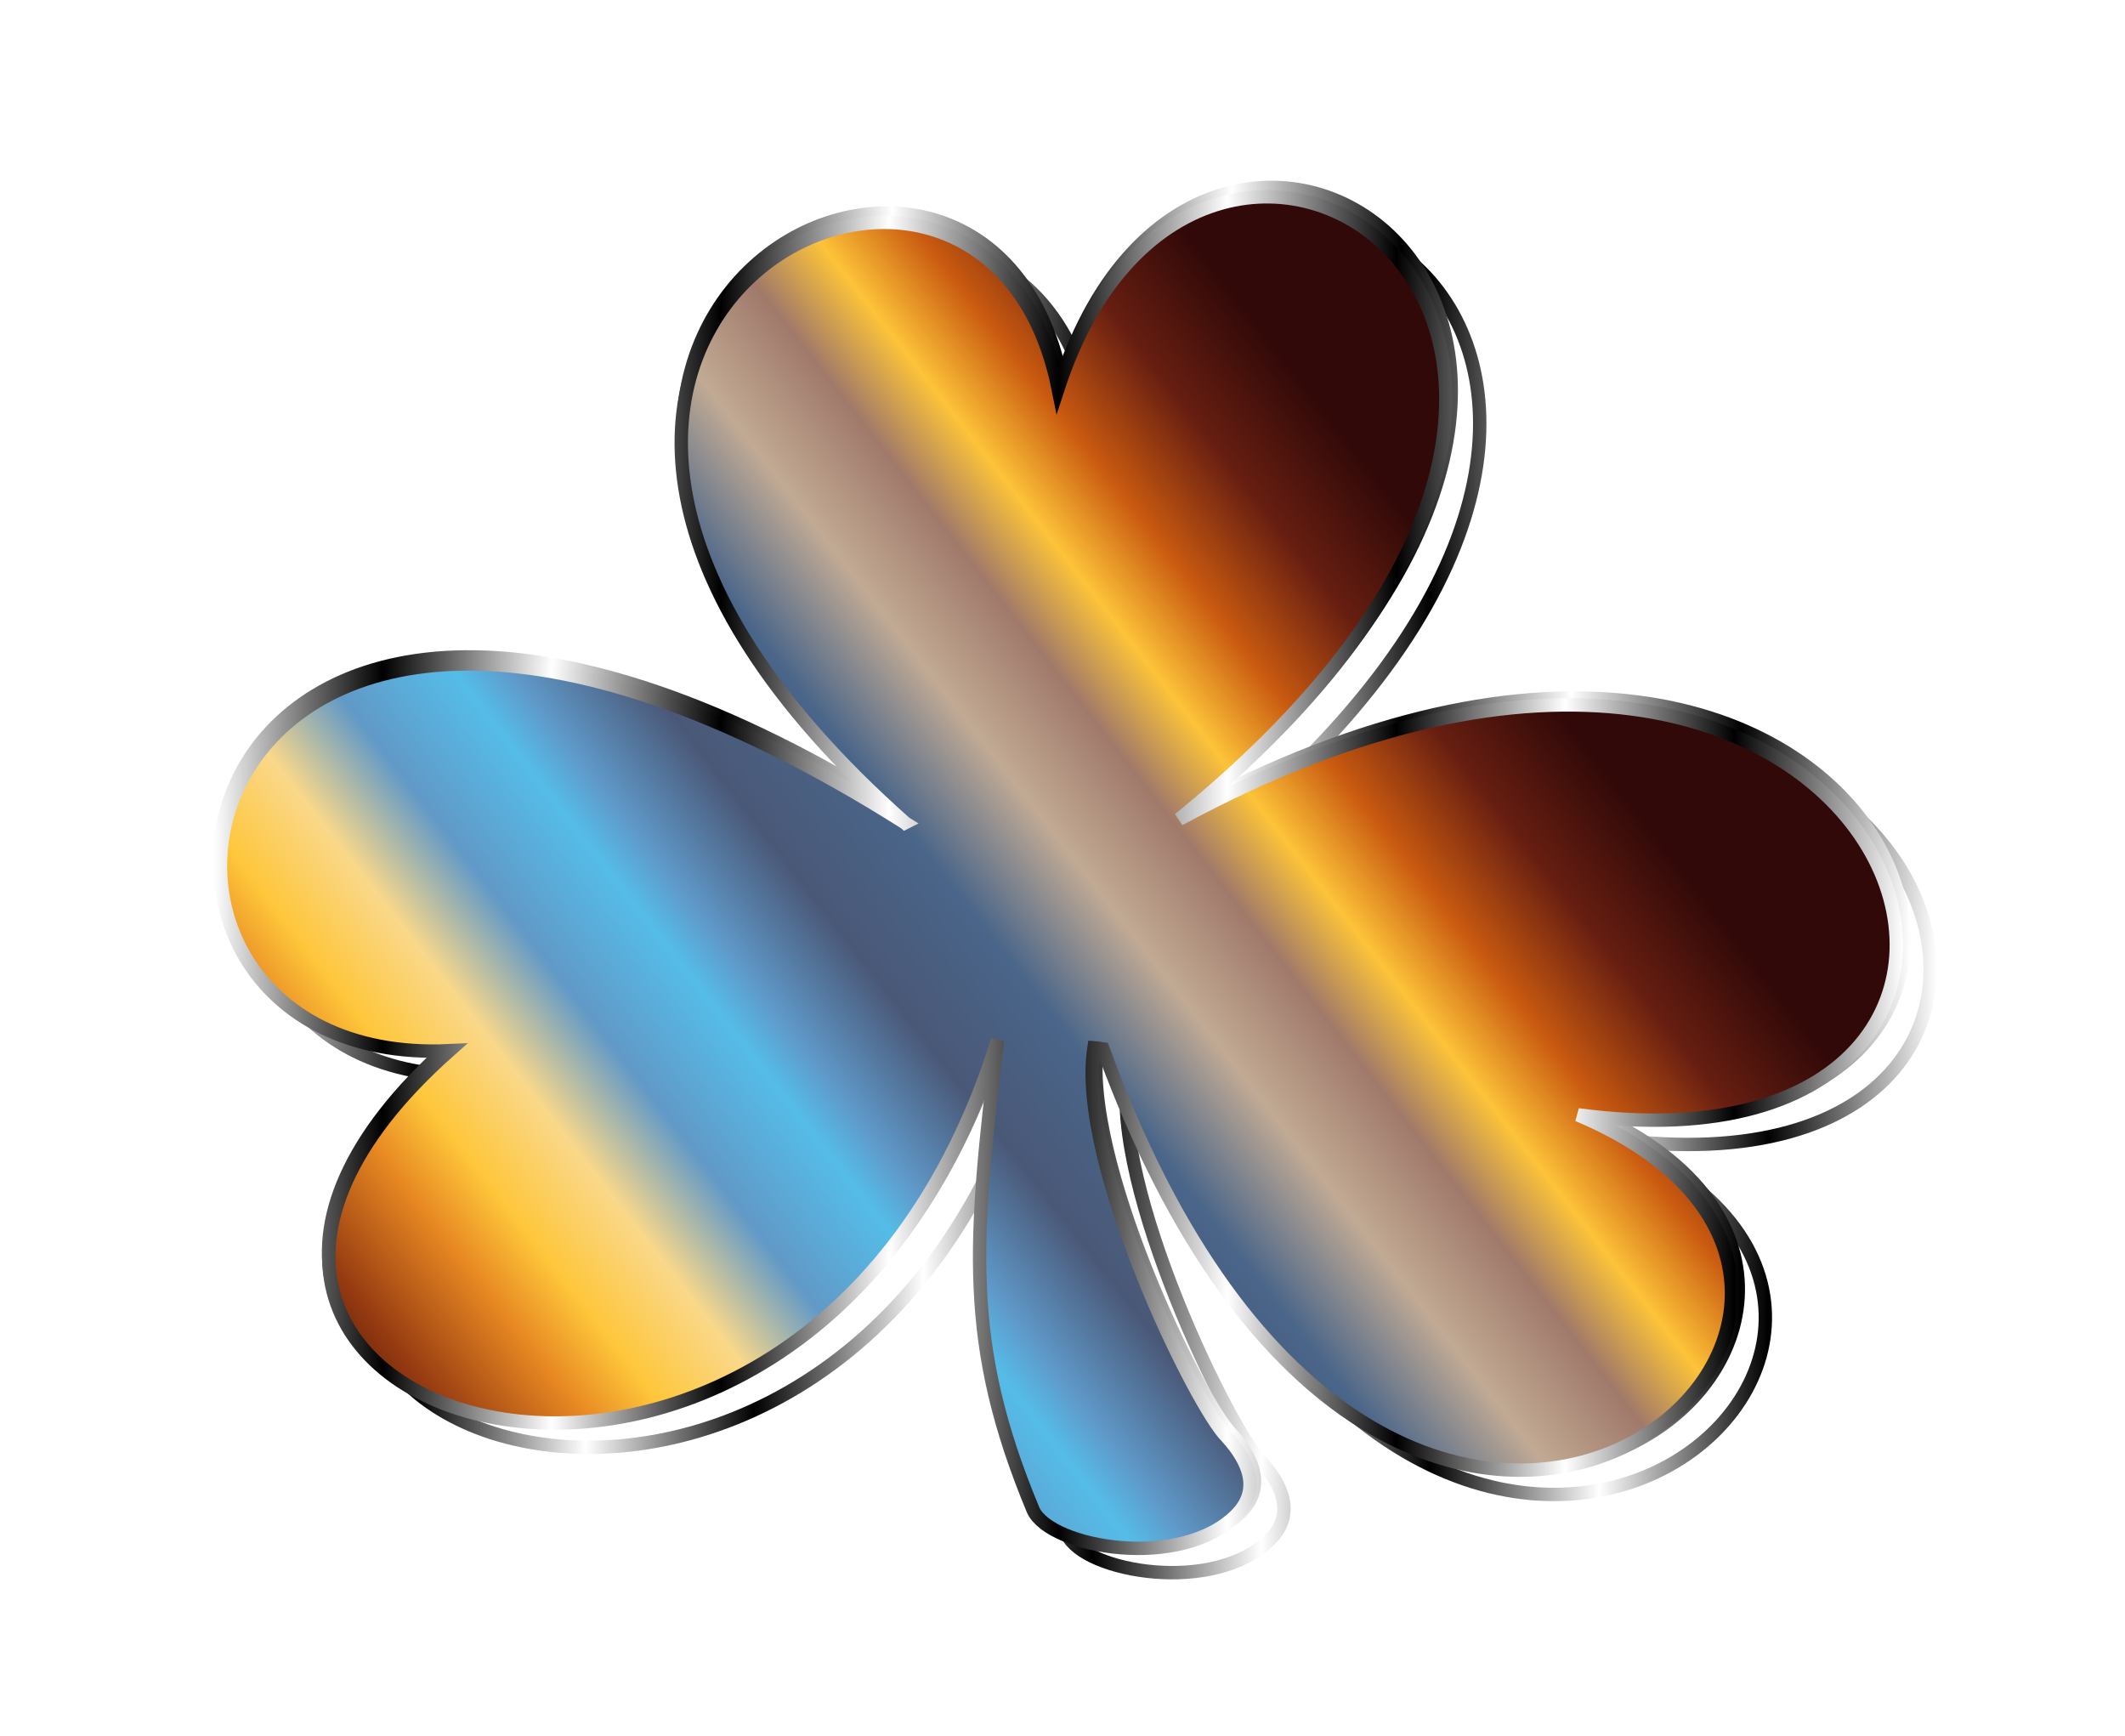 <?xml version="1.0"?>
<svg xmlns="http://www.w3.org/2000/svg" xmlns:xlink="http://www.w3.org/1999/xlink" width="2064.133" height="1685.908" viewBox="0 0 2064.133 1685.908">
  <defs>
    <filter y="-.25" height="1.5" id="h" color-interpolation-filters="sRGB">
      <feGaussianBlur stdDeviation="5" result="result6"/>
      <feComposite result="result8" in="SourceGraphic" operator="atop" in2="result6"/>
      <feComposite result="result9" in2="SourceAlpha" in="result8"/>
      <feColorMatrix values="1 0 0 0 0 0 1 0 0 0 0 0 1 0 0 0 0 0 1 0" result="result10"/>
      <feBlend in="result10" in2="result6"/>
    </filter>
    <filter height="2" y="-.5" width="2" x="-.5" id="e" color-interpolation-filters="sRGB">
      <feGaussianBlur stdDeviation="1" result="result1"/>
      <feGaussianBlur stdDeviation="8" result="result6" in="result1"/>
      <feComposite operator="atop" in="result6" in2="result1" result="result8"/>
      <feComposite operator="xor" result="fbSourceGraphic" in="result6" in2="result8"/>
      <feColorMatrix result="fbSourceGraphicAlpha" in="fbSourceGraphic" values="0 0 0 -1 0 0 0 0 -1 0 0 0 0 -1 0 0 0 0 2 0"/>
      <feGaussianBlur result="result0" in="fbSourceGraphicAlpha" stdDeviation="2.5"/>
      <feSpecularLighting specularExponent="35" surfaceScale="4" lighting-color="#fff" result="result1" in="result0">
        <fePointLight z="20000" y="-10000" x="-5000"/>
      </feSpecularLighting>
      <feComposite operator="in" result="result2" in="result1" in2="fbSourceGraphicAlpha"/>
      <feComposite k3="1" k2="1" operator="arithmetic" result="result4" in="fbSourceGraphic" in2="result2"/>
      <feComposite operator="atop" in2="result4" result="result91"/>
      <feBlend mode="multiply" in2="result91"/>
    </filter>
    <filter id="d" color-interpolation-filters="sRGB">
      <feMorphology result="result1" in="SourceAlpha" operator="dilate" radius="3.6"/>
      <feGaussianBlur stdDeviation="3.6" in="result1" result="result0"/>
      <feDiffuseLighting surfaceScale="-5">
        <feDistantLight elevation="45" azimuth="225"/>
      </feDiffuseLighting>
      <feComposite in2="result0" operator="in" result="result91"/>
      <feComposite in="SourceGraphic" in2="result91"/>
    </filter>
    <filter id="b" color-interpolation-filters="sRGB">
      <feFlood flood-opacity=".498" flood-color="#000" result="flood"/>
      <feComposite in="flood" in2="SourceGraphic" operator="in" result="composite1"/>
      <feGaussianBlur in="composite1" stdDeviation="19.271" result="blur"/>
      <feOffset dx="28.9" dy="28.1" result="offset"/>
      <feComposite in="SourceGraphic" in2="offset" result="composite2"/>
    </filter>
    <linearGradient y2="906.056" x2="2143.626" y1="906.056" x1="502.778" gradientUnits="userSpaceOnUse" id="j">
      <stop offset="0" stop-color="#fff"/>
      <stop offset=".1"/>
      <stop offset=".2" stop-color="#fff"/>
      <stop offset=".3"/>
      <stop offset=".4" stop-color="#fff"/>
      <stop offset=".5"/>
      <stop offset=".6" stop-color="#fff"/>
      <stop offset=".7"/>
      <stop offset=".8" stop-color="#fff"/>
      <stop offset=".9"/>
      <stop offset="1" stop-color="#fff"/>
    </linearGradient>
    <linearGradient xlink:href="#a" id="i" gradientUnits="userSpaceOnUse" gradientTransform="matrix(6.683 0 0 -6.683 6648.977 5101.931)" x1="-733.626" y1="663.685" x2="-894.736" y2="538.336"/>
    <linearGradient xlink:href="#a" id="f" gradientUnits="userSpaceOnUse" gradientTransform="matrix(6.683 0 0 -6.683 6648.977 5101.931)" x1="-733.626" y1="663.685" x2="-894.736" y2="538.336"/>
  </defs>
  <g transform="translate(-291.094 -63.118)" fill="#fff" filter="url(#b)">
    <linearGradient id="c" gradientUnits="userSpaceOnUse" x1="502.778" y1="906.056" x2="2143.626" y2="906.056">
      <stop offset="0" stop-color="#fff"/>
      <stop offset=".1"/>
      <stop offset=".2" stop-color="#fff"/>
      <stop offset=".3"/>
      <stop offset=".4" stop-color="#fff"/>
      <stop offset=".5"/>
      <stop offset=".6" stop-color="#fff"/>
      <stop offset=".7"/>
      <stop offset=".8" stop-color="#fff"/>
      <stop offset=".9"/>
      <stop offset="1" stop-color="#fff"/>
    </linearGradient>
    <path d="M1174.202 857.728c-533.799-472.642 74.323-791.613 148.72-421.95 138.393-424.01 699.72-54.076 117.595 418.495 711.883-385.154 942.65 360.96 387.366 287.065 430.27 181.848-179.28 709.545-461.341-63.963-4.402-.476-2.667-.768-8.773-1.176-17.294 112.069 100.12 350.207 129.218 378.07 20.827 23.043 33.087 50.768 9.634 75.104-53.639 54.906-181.118 32.613-197.907-4.128-67.68-162.446-57.871-260.674-34.586-456.543-188.837 608.262-934.096 366.648-532.63 10.377-393.794 18.686-274.968-675.26 442.71-221.351h0z" stroke="url(#c)" stroke-width="13"/>
  </g>
  <g transform="translate(-251.925 595.074)" filter="url(#d)">
    <g transform="matrix(1.005 0 0 1.005 -46.468 -664.029)" filter="url(#e)">
      <linearGradient gradientTransform="matrix(6.683 0 0 -6.683 6648.977 5101.931)" y2="538.336" x2="-894.736" y1="663.685" x1="-733.626" gradientUnits="userSpaceOnUse" id="a">
        <stop offset="0" stop-color="#310908"/>
        <stop offset=".078" stop-color="#671e11"/>
        <stop offset=".151" stop-color="#c95a10"/>
        <stop offset=".211" stop-color="#fdc339"/>
        <stop offset=".266" stop-color="#a0796a"/>
        <stop offset=".338" stop-color="#c1aa94"/>
        <stop offset=".419" stop-color="#496589"/>
        <stop offset=".501" stop-color="#4a5877"/>
        <stop offset=".572" stop-color="#5f99c9"/>
        <stop offset=".604" stop-color="#55bce8"/>
        <stop offset=".679" stop-color="#6199c7"/>
        <stop offset=".745" stop-color="#fad88a"/>
        <stop offset=".809" stop-color="#fec63a"/>
        <stop offset=".857" stop-color="#e78822"/>
        <stop offset=".933" stop-color="#953a11"/>
        <stop offset="1" stop-color="#3f0d05"/>
      </linearGradient>
      <linearGradient y2="906.056" x2="2143.626" y1="906.056" x1="502.778" gradientUnits="userSpaceOnUse" id="g">
        <stop offset="0" stop-color="#fff"/>
        <stop offset=".1"/>
        <stop offset=".2" stop-color="#fff"/>
        <stop offset=".3"/>
        <stop offset=".4" stop-color="#fff"/>
        <stop offset=".5"/>
        <stop offset=".6" stop-color="#fff"/>
        <stop offset=".7"/>
        <stop offset=".8" stop-color="#fff"/>
        <stop offset=".9"/>
        <stop offset="1" stop-color="#fff"/>
      </linearGradient>
      <path d="M1174.202 857.728c-533.799-472.642 74.323-791.613 148.72-421.95 138.393-424.01 699.72-54.076 117.595 418.495 711.883-385.154 942.65 360.96 387.366 287.065 430.27 181.848-179.28 709.545-461.341-63.963-4.402-.476-2.667-.768-8.773-1.176-17.294 112.069 100.12 350.207 129.218 378.07 20.827 23.043 33.087 50.768 9.634 75.104-53.639 54.906-181.118 32.613-197.907-4.128-67.68-162.446-57.871-260.674-34.586-456.543-188.837 608.262-934.096 366.648-532.63 10.377-393.794 18.686-274.968-675.26 442.71-221.351h0z" fill="url(#f)" stroke="url(#g)" stroke-width="13"/>
    </g>
    <g transform="translate(-43.202 -653.694)" filter="url(#h)">
      <path d="M1174.202 857.728c-533.799-472.642 74.323-791.613 148.72-421.95 138.393-424.01 699.72-54.076 117.595 418.495 711.883-385.154 942.65 360.96 387.366 287.065 430.27 181.848-179.28 709.545-461.341-63.963-4.402-.476-2.667-.768-8.773-1.176-17.294 112.069 100.12 350.207 129.218 378.07 20.827 23.043 33.087 50.768 9.634 75.104-53.639 54.906-181.118 32.613-197.907-4.128-67.68-162.446-57.871-260.674-34.586-456.543-188.837 608.262-934.096 366.648-532.63 10.377-393.794 18.686-274.968-675.26 442.71-221.351h0z" fill="url(#i)" stroke="url(#j)" stroke-width="13"/>
    </g>
  </g>
</svg>
